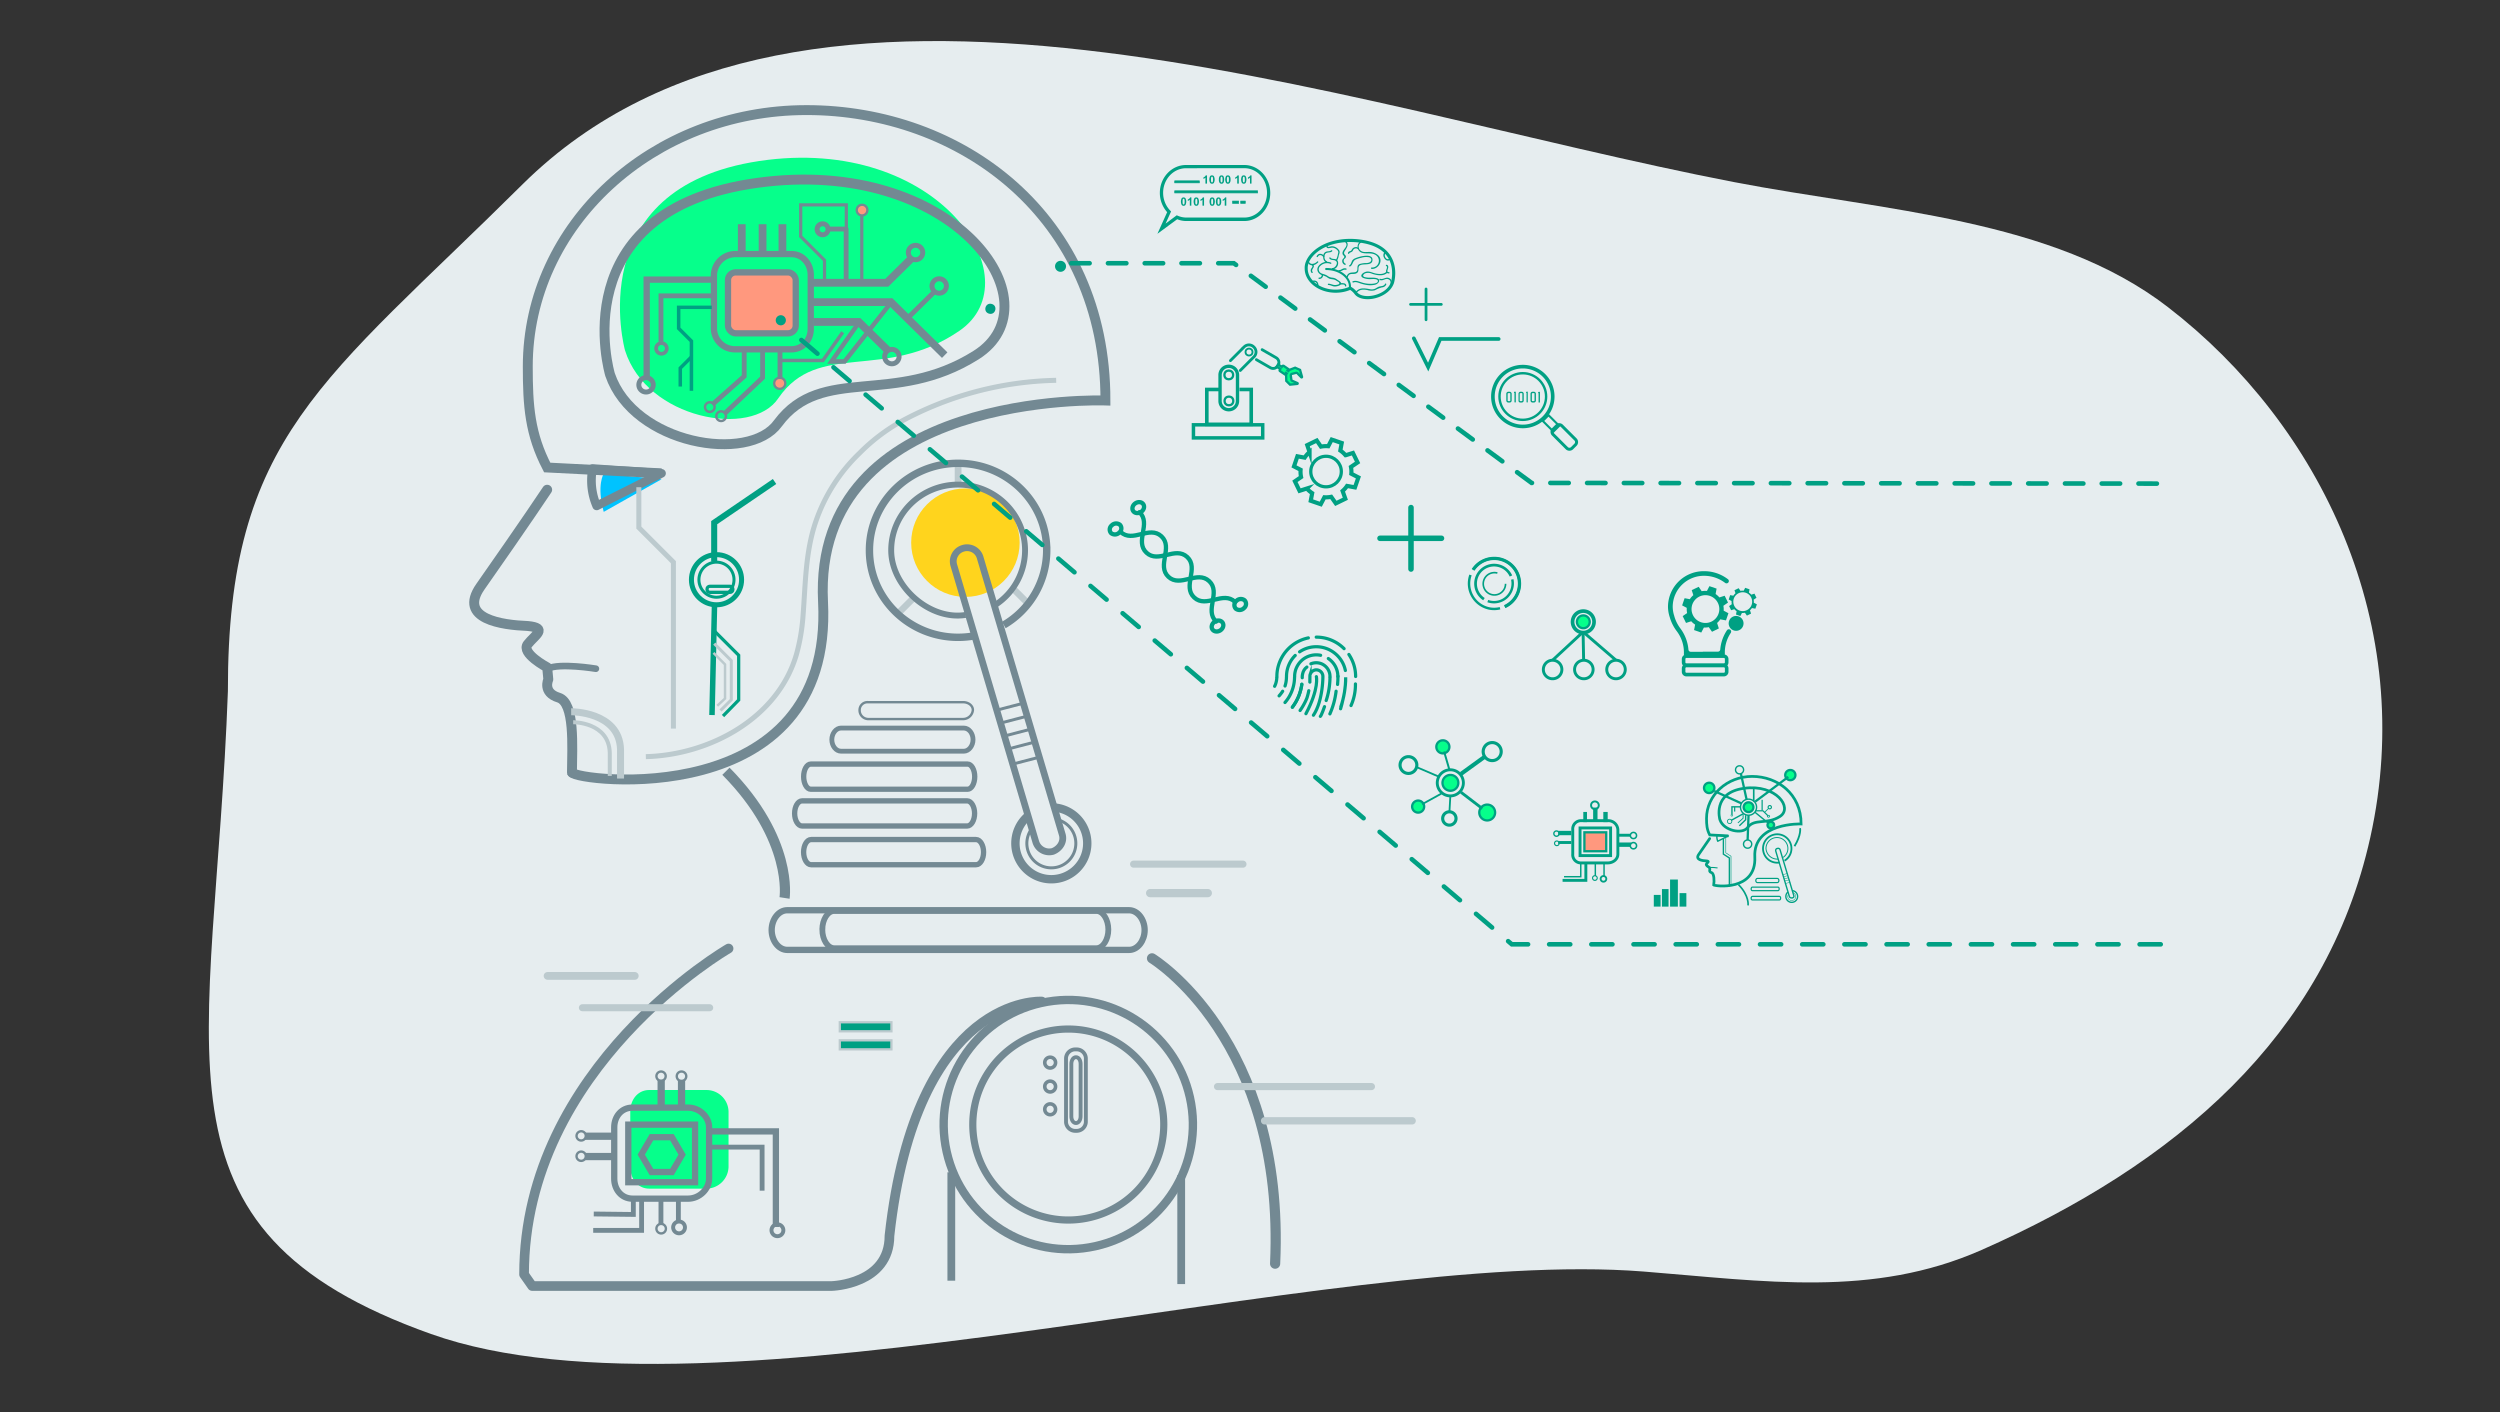 <?xml version="1.0" encoding="UTF-8"?>
<svg xmlns="http://www.w3.org/2000/svg" id="human_machine" data-name="human machine" viewBox="0 0 1080 610">
  <rect x="0" y="0" width="1080" height="610" fill="#333333" stroke="none"/>
  <defs>
    <style>.cls-1{fill:#e6edef;}.cls-10,.cls-100,.cls-101,.cls-102,.cls-103,.cls-104,.cls-105,.cls-106,.cls-107,.cls-108,.cls-109,.cls-11,.cls-110,.cls-111,.cls-112,.cls-113,.cls-114,.cls-115,.cls-116,.cls-117,.cls-118,.cls-119,.cls-120,.cls-121,.cls-122,.cls-123,.cls-13,.cls-14,.cls-15,.cls-17,.cls-18,.cls-19,.cls-2,.cls-20,.cls-21,.cls-22,.cls-23,.cls-24,.cls-25,.cls-26,.cls-27,.cls-28,.cls-29,.cls-3,.cls-30,.cls-31,.cls-32,.cls-33,.cls-34,.cls-35,.cls-36,.cls-37,.cls-38,.cls-39,.cls-40,.cls-41,.cls-42,.cls-43,.cls-44,.cls-45,.cls-46,.cls-47,.cls-48,.cls-49,.cls-50,.cls-51,.cls-52,.cls-53,.cls-54,.cls-55,.cls-57,.cls-59,.cls-60,.cls-61,.cls-62,.cls-63,.cls-64,.cls-65,.cls-66,.cls-67,.cls-68,.cls-7,.cls-70,.cls-71,.cls-72,.cls-73,.cls-74,.cls-75,.cls-76,.cls-77,.cls-78,.cls-79,.cls-8,.cls-80,.cls-81,.cls-82,.cls-83,.cls-84,.cls-86,.cls-87,.cls-88,.cls-89,.cls-90,.cls-91,.cls-92,.cls-93,.cls-94,.cls-95,.cls-96,.cls-97,.cls-98,.cls-99{fill:none;}.cls-2,.cls-3,.cls-41,.cls-42,.cls-43,.cls-44,.cls-45,.cls-46,.cls-47,.cls-50,.cls-54,.cls-55,.cls-58{stroke:#bccace;}.cls-10,.cls-100,.cls-101,.cls-102,.cls-103,.cls-104,.cls-105,.cls-107,.cls-108,.cls-109,.cls-11,.cls-111,.cls-112,.cls-113,.cls-114,.cls-115,.cls-116,.cls-117,.cls-118,.cls-119,.cls-12,.cls-120,.cls-121,.cls-122,.cls-123,.cls-15,.cls-16,.cls-17,.cls-18,.cls-19,.cls-2,.cls-20,.cls-22,.cls-23,.cls-24,.cls-25,.cls-26,.cls-27,.cls-28,.cls-29,.cls-3,.cls-30,.cls-31,.cls-33,.cls-34,.cls-35,.cls-36,.cls-37,.cls-38,.cls-39,.cls-46,.cls-47,.cls-48,.cls-49,.cls-50,.cls-51,.cls-52,.cls-53,.cls-54,.cls-55,.cls-57,.cls-58,.cls-59,.cls-60,.cls-61,.cls-62,.cls-63,.cls-64,.cls-65,.cls-66,.cls-67,.cls-68,.cls-69,.cls-7,.cls-70,.cls-71,.cls-72,.cls-73,.cls-74,.cls-75,.cls-76,.cls-77,.cls-78,.cls-79,.cls-8,.cls-80,.cls-81,.cls-82,.cls-83,.cls-84,.cls-85,.cls-86,.cls-87,.cls-88,.cls-89,.cls-9,.cls-90,.cls-91,.cls-92,.cls-93,.cls-94,.cls-95,.cls-98,.cls-99{stroke-miterlimit:10;}.cls-2,.cls-27{stroke-width:2.93px;}.cls-3{stroke-width:2.84px;}.cls-4,.cls-69{fill:#06ff8b;}.cls-5{fill:#ffd41d;}.cls-6{fill:#00c3ff;}.cls-10,.cls-11,.cls-12,.cls-13,.cls-14,.cls-15,.cls-16,.cls-17,.cls-18,.cls-19,.cls-20,.cls-21,.cls-22,.cls-23,.cls-24,.cls-25,.cls-26,.cls-27,.cls-28,.cls-29,.cls-30,.cls-31,.cls-32,.cls-33,.cls-34,.cls-35,.cls-36,.cls-37,.cls-38,.cls-39,.cls-40,.cls-7,.cls-8,.cls-9{stroke:#738993;}.cls-14,.cls-7{stroke-width:4.28px;}.cls-8{stroke-width:1.07px;}.cls-12,.cls-16,.cls-85,.cls-9{fill:#ff987e;}.cls-10{stroke-width:2.14px;}.cls-11,.cls-12{stroke-width:2.72px;}.cls-106,.cls-110,.cls-13,.cls-14,.cls-32,.cls-33,.cls-40,.cls-41,.cls-42,.cls-43,.cls-44,.cls-45,.cls-60,.cls-61,.cls-62,.cls-65,.cls-66,.cls-67,.cls-90,.cls-92,.cls-96,.cls-97{stroke-linecap:round;}.cls-106,.cls-110,.cls-13,.cls-14,.cls-21,.cls-32,.cls-40,.cls-41,.cls-42,.cls-43,.cls-44,.cls-45,.cls-96,.cls-97{stroke-linejoin:round;}.cls-13{stroke-width:3.74px;}.cls-15,.cls-16,.cls-21{stroke-width:2.09px;}.cls-17,.cls-44{stroke-width:3.35px;}.cls-18{stroke-width:3.21px;}.cls-19{stroke-width:2.55px;}.cls-20{stroke-width:1.6px;}.cls-22,.cls-92{stroke-width:1.39px;}.cls-23,.cls-59{stroke-width:1.52px;}.cls-24{stroke-width:1.95px;}.cls-25{stroke-width:3.62px;}.cls-26{stroke-width:3.1px;}.cls-28{stroke-width:1.29px;}.cls-29{stroke-width:2.3px;}.cls-30{stroke-width:1.05px;}.cls-31,.cls-33{stroke-width:4.4px;}.cls-32{stroke-width:4.18px;}.cls-34{stroke-width:1.67px;}.cls-35{stroke-width:1.55px;}.cls-36{stroke-width:1.7px;}.cls-37{stroke-width:1.03px;}.cls-38{stroke-width:3.14px;}.cls-39{stroke-width:2.51px;}.cls-40{stroke-width:2.87px;}.cls-41{stroke-width:3.07px;}.cls-42{stroke-width:3.57px;}.cls-43{stroke-width:3.18px;}.cls-45,.cls-47{stroke-width:3.03px;}.cls-46{stroke-width:1.73px;}.cls-100,.cls-101,.cls-102,.cls-103,.cls-104,.cls-105,.cls-106,.cls-107,.cls-108,.cls-109,.cls-110,.cls-111,.cls-112,.cls-113,.cls-114,.cls-115,.cls-116,.cls-117,.cls-118,.cls-119,.cls-120,.cls-121,.cls-122,.cls-123,.cls-48,.cls-49,.cls-51,.cls-52,.cls-53,.cls-57,.cls-59,.cls-60,.cls-61,.cls-62,.cls-63,.cls-64,.cls-65,.cls-66,.cls-67,.cls-68,.cls-69,.cls-70,.cls-71,.cls-72,.cls-73,.cls-74,.cls-75,.cls-76,.cls-77,.cls-78,.cls-79,.cls-80,.cls-81,.cls-82,.cls-83,.cls-84,.cls-85,.cls-86,.cls-87,.cls-88,.cls-89,.cls-90,.cls-91,.cls-92,.cls-93,.cls-94,.cls-95,.cls-96,.cls-97,.cls-98,.cls-99{stroke:#00a083;}.cls-48,.cls-50{stroke-width:2.17px;}.cls-49,.cls-54{stroke-width:1.3px;}.cls-51{stroke-width:2.61px;}.cls-52,.cls-60{stroke-width:2.38px;}.cls-53{stroke-width:1.4px;}.cls-55{stroke-width:1.08px;}.cls-56,.cls-58{fill:#00a083;}.cls-57{stroke-width:1.42px;}.cls-61{stroke-width:1.19px;}.cls-62{stroke-width:1.87px;}.cls-63{stroke-width:1.79px;}.cls-64{stroke-width:1.41px;}.cls-65,.cls-81{stroke-width:1.59px;}.cls-66,.cls-67{stroke-width:1.99px;}.cls-66{stroke-dasharray:7.94 7.94;}.cls-67{stroke-dasharray:9.11 9.11;}.cls-68{stroke-width:1.59px;}.cls-70{stroke-width:1.27px;}.cls-71{stroke-width:1.06px;}.cls-72{stroke-width:1.41px;}.cls-73{stroke-width:1.18px;}.cls-74{stroke-width:0.71px;}.cls-75{stroke-width:0.81px;}.cls-76{stroke-width:0.84px;}.cls-77{stroke-width:0.49px;}.cls-78{stroke-width:1.26px;}.cls-79{stroke-width:0.63px;}.cls-80{stroke-width:1.89px;}.cls-82{stroke-width:0.59px;}.cls-83{stroke-width:0.67px;}.cls-84{stroke-width:0.68px;}.cls-86{stroke-width:1.51px;}.cls-87{stroke-width:1.56px;}.cls-88{stroke-width:1.45px;}.cls-89{stroke-width:1px;}.cls-90{stroke-width:1.23px;}.cls-91{stroke-width:0.82px;}.cls-93,.cls-97{stroke-width:1.19px;}.cls-94{stroke-width:0.49px;}.cls-95{stroke-width:0.35px;}.cls-96{stroke-width:0.61px;}.cls-98{stroke-width:0.4px;}.cls-106,.cls-99{stroke-width:0.6px;}.cls-100{stroke-width:0.52px;}.cls-101{stroke-width:0.71px;}.cls-102{stroke-width:0.79px;}.cls-103{stroke-width:0.42px;}.cls-104{stroke-width:0.26px;}.cls-105{stroke-width:0.26px;}.cls-107{stroke-width:0.59px;}.cls-108{stroke-width:0.21px;}.cls-109{stroke-width:0.72px;}.cls-110{stroke-width:0.47px;}.cls-111{stroke-width:0.61px;}.cls-112{stroke-width:0.36px;}.cls-113{stroke-width:0.99px;}.cls-114{stroke-width:1.25px;}.cls-115{stroke-width:1.35px;}.cls-116{stroke-width:1.77px;}.cls-117{stroke-width:0.8px;}.cls-118{stroke-width:0.79px;}.cls-119{stroke-width:0.86px;}.cls-120{stroke-width:1.56px;}.cls-121{stroke-width:1.05px;}.cls-122{stroke-width:0.91px;}.cls-123{stroke-width:1.3px;}</style>
  </defs>
  <path id="path85768" class="cls-1" d="M226,79.37c121.5-119.92,352.32-33.65,523.08-.71,64.78,12.49,137.68,15.61,187.45,54,66.33,51.11,107.77,137.72,87.44,229.11C1004.84,447.9,939.53,503.13,856,540c-47.18,20.79-93.69,13.44-146,9.3-135-10.69-401.48,70.49-523.75,27C59.2,531.14,92.73,455.91,98.45,298.61,98.23,188.36,139.79,165,226,79.37Z"></path>
  <line class="cls-2" x1="413.9" y1="200.14" x2="413.9" y2="209.34"></line>
  <line class="cls-3" x1="394.86" y1="258.13" x2="388.43" y2="264.56"></line>
  <line class="cls-3" x1="437.52" y1="254.15" x2="444.18" y2="260.78"></line>
  <path class="cls-4" d="M270,151.35s-19.48-70.16,58-81.79,118.87,51.2,86.42,73.38-60.86,3.89-78.17,29.07C324.73,189.45,279.34,181.05,270,151.35Z"></path>
  <path class="cls-4" d="M272.28,504.12c0,5,3.17,9.37,8.19,9.37h24.86a9.64,9.64,0,0,0,9.4-9.37v-24a9.52,9.52,0,0,0-9.4-9.23H280.47c-5,0-8.19,4.27-8.19,9.23Z"></path>
  <circle class="cls-5" cx="417.06" cy="234.43" r="23.43"></circle>
  <path class="cls-6" d="M260.81,204.65s-3.17,4.77,0,16.48l25-14.1-25-2.38"></path>
  <path class="cls-7" d="M247.09,333.7c1.23,3.7,113.13,17.92,108.46-73.69s122-87,122-87c0-79.82-62.61-125.45-129.12-125.45S228,97.15,228,158.34c0,17.1.87,29.16,8.39,43.62l49.37,2.52"></path>
  <path class="cls-8" d="M308.71,175.79a2.07,2.07,0,1,1-2.07-2A2.05,2.05,0,0,1,308.71,175.79Z"></path>
  <path class="cls-8" d="M313.6,179.71a2.08,2.08,0,1,1-2.07-2A2.06,2.06,0,0,1,313.6,179.71Z"></path>
  <path class="cls-9" d="M339.25,165.54a2.4,2.4,0,1,1-2.39-2.35A2.37,2.37,0,0,1,339.25,165.54Z"></path>
  <path class="cls-10" d="M282.2,166.19a3.11,3.11,0,1,1-3.11-3.05A3.08,3.08,0,0,1,282.2,166.19Z"></path>
  <path class="cls-10" d="M398.62,109.05a3.11,3.11,0,1,1-3.11-3.06A3.08,3.08,0,0,1,398.62,109.05Z"></path>
  <path class="cls-10" d="M357.73,99a2.37,2.37,0,1,1-2.37-2.32A2.35,2.35,0,0,1,357.73,99Z"></path>
  <path class="cls-10" d="M408.84,123.44a3.11,3.11,0,1,1-3.11-3A3.08,3.08,0,0,1,408.84,123.44Z"></path>
  <path class="cls-10" d="M388.4,154a3.11,3.11,0,1,1-3.11-3.06A3.08,3.08,0,0,1,388.4,154Z"></path>
  <path class="cls-11" d="M350.24,142.1c0,4.82-3.45,8.8-8.36,8.8H317.56a9.09,9.09,0,0,1-9.14-8.8V118.76a9.3,9.3,0,0,1,9.14-9h24.32c4.91,0,8.36,4.22,8.36,9Z"></path>
  <rect class="cls-12" x="314.49" y="117.66" width="29.27" height="26.34" rx="3.33"></rect>
  <path class="cls-13" d="M256,202.4l29.77,2.08-28,14.06A27.72,27.72,0,0,1,256,202.4Z"></path>
  <path class="cls-14" d="M236.38,211.56s-9.28,14-28.84,41.87c-9.77,14,9.34,16.58,20.45,17,8.88.87,3.11,3.92,0,7.85s8.39,10,8.39,10l.49,5.24s-2.66,5.67,4.45,7.85,5.85,21.12,5.77,32.28"></path>
  <polyline class="cls-11" points="279.36 163.76 279.36 120.8 307.48 120.8"></polyline>
  <polyline class="cls-15" points="321.49 150.8 321.49 162.56 307.72 174.78"></polyline>
  <polyline class="cls-15" points="329.44 150.8 329.44 163.14 312.85 178.85"></polyline>
  <line class="cls-16" x1="336.96" y1="150.8" x2="336.96" y2="163.76"></line>
  <line class="cls-17" x1="320.45" y1="96.86" x2="320.45" y2="110.03"></line>
  <line class="cls-17" x1="329.43" y1="96.86" x2="329.43" y2="110.03"></line>
  <line class="cls-17" x1="338.01" y1="96.86" x2="338.01" y2="110.03"></line>
  <path class="cls-18" d="M421,274.67a39.58,39.58,0,0,1-7.11.65c-21.14,0-38.29-16.83-38.29-37.59s17.15-37.58,38.29-37.58,38.29,16.82,38.29,37.58A37.44,37.44,0,0,1,433.64,270"></path>
  <path class="cls-19" d="M417.15,265.65C401.67,268.15,385,253.4,385,237.73s12.94-28.38,28.91-28.38,28.91,12.71,28.91,28.38a28.21,28.21,0,0,1-12.59,23.43"></path>
  <polyline class="cls-17" points="350.97 130.53 384.85 130.53 408.11 153.42"></polyline>
  <polyline class="cls-17" points="351.37 139.09 371.02 139.09 384.19 152"></polyline>
  <path class="cls-7" d="M263.54,161.83S242.21,90.73,327.08,79s130.2,51.89,94.65,74.36-66.66,3.94-85.62,29.46C323.47,200.44,273.76,191.93,263.54,161.83Z"></path>
  <polyline class="cls-15" points="285.54 147.66 285.54 127.8 307.7 127.8"></polyline>
  <polyline class="cls-17" points="350.97 122.16 383.07 122.16 393.67 111.71"></polyline>
  <line class="cls-10" x1="392.4" y1="137.11" x2="404.1" y2="125.62"></line>
  <path class="cls-20" d="M288.05,150.49a2.3,2.3,0,1,1-2.3-2.26A2.29,2.29,0,0,1,288.05,150.49Z"></path>
  <path class="cls-9" d="M374.71,90.73a2.3,2.3,0,1,1-2.3-2.26A2.28,2.28,0,0,1,374.71,90.73Z"></path>
  <polyline class="cls-21" points="356.96 98.95 365.53 98.95 365.53 122.58"></polyline>
  <line class="cls-22" x1="372.29" y1="122.16" x2="372.29" y2="92.89"></line>
  <polyline class="cls-23" points="337.03 155.72 355.49 155.72 364.05 143.54"></polyline>
  <polyline class="cls-24" points="370.48 140.13 359.22 156.15 364.85 156.15 385.85 129.52"></polyline>
  <polyline class="cls-22" points="365.61 98.89 365.61 88.5 345.9 88.5 345.9 102.14 356.19 112.42 356.19 120.75"></polyline>
  <circle class="cls-25" cx="461.5" cy="485.81" r="53.83" transform="translate(-94.86 112.38) rotate(-12.6)"></circle>
  <path class="cls-26" d="M502.75,485.81a41.25,41.25,0,1,0-41.25,41.24A41.25,41.25,0,0,0,502.75,485.81Z"></path>
  <path class="cls-27" d="M423.39,240.75a5.88,5.88,0,0,0-7.36-3.87h0a5.87,5.87,0,0,0-4,7.25L447.49,363.8a6.06,6.06,0,0,0,7.36,4h0c3.15-1.26,5-4.34,4-7.41Z"></path>
  <path class="cls-25" d="M444.16,352.46a15.52,15.52,0,1,0,11.34-3.61"></path>
  <path class="cls-28" d="M445.78,357.9a10.58,10.58,0,1,0,11.7-3.62"></path>
  <line class="cls-28" x1="437.52" y1="330.08" x2="450.05" y2="326.82"></line>
  <line class="cls-28" x1="435.21" y1="323.63" x2="447.74" y2="320.37"></line>
  <line class="cls-28" x1="433.43" y1="318.08" x2="445.96" y2="314.82"></line>
  <line class="cls-28" x1="431.64" y1="312.52" x2="444.18" y2="309.26"></line>
  <line class="cls-28" x1="429.86" y1="306.97" x2="442.39" y2="303.71"></line>
  <path class="cls-11" d="M333.36,401.79c0-4.61,3-8.57,6.72-8.57H487.75c3.72,0,6.73,4,6.73,8.57h0c0,4.6-3,8.57-6.73,8.57H340.08c-3.71,0-6.72-4-6.72-8.57Z"></path>
  <path class="cls-29" d="M347.16,368.13c0-3,1.45-5.44,3.24-5.44h71.26c1.8,0,3.25,2.47,3.25,5.44h0c0,3-1.45,5.43-3.25,5.43H350.4c-1.79,0-3.24-2.47-3.24-5.43Z"></path>
  <path class="cls-29" d="M343.28,351.4c0-3,1.45-5.43,3.25-5.43h71.25c1.8,0,3.25,2.47,3.25,5.43h0c0,3-1.45,5.44-3.25,5.44H346.53c-1.8,0-3.25-2.47-3.25-5.44Z"></path>
  <path class="cls-29" d="M347.18,335.51c0-3,1.38-5.43,3.08-5.43H418c1.7,0,3.08,2.47,3.08,5.43h0c0,3-1.38,5.44-3.08,5.44H350.26c-1.7,0-3.08-2.47-3.08-5.44Z"></path>
  <path class="cls-30" d="M371.35,306.74a3.78,3.78,0,0,0,3.64,3.89h41.13a4.25,4.25,0,0,0,4.16-3.89v0c0-2-2-3.39-4.16-3.39H375a3.37,3.37,0,0,0-3.64,3.39Z"></path>
  <path class="cls-15" d="M359.35,319.52c0,2.71,1.77,5,4,5h53c2.19,0,4-2.31,4-5h0c0-2.71-1.77-5-4-5h-53c-2.19,0-4,2.31-4,5Z"></path>
  <path class="cls-31" d="M338.93,387.92s3.92-25.17-25.33-54.74"></path>
  <path class="cls-32" d="M450.05,432.66s-54.24-3.66-65.8,101.21c0,21-24.9,21.69-24.9,21.69H229.91l-3.51-5c0-90,88.34-140.8,88.34-140.8"></path>
  <path class="cls-33" d="M497.67,414s57.68,34.92,53.18,131.91"></path>
  <path class="cls-34" d="M460.52,484.77a4,4,0,0,0,4.29,3.75h0a4,4,0,0,0,4.28-3.75V457.1a4,4,0,0,0-4.28-3.75h0a4,4,0,0,0-4.29,3.75Z"></path>
  <path class="cls-34" d="M462.82,482.24c0,1.61.82,2.92,2,2.92h0c1.17,0,2-1.31,2-2.92V459.63c0-1.61-.81-2.92-2-2.92h0c-1.17,0-2,1.31-2,2.92Z"></path>
  <path class="cls-35" d="M451.34,459.05a2.33,2.33,0,1,0,2.33-2.33A2.32,2.32,0,0,0,451.34,459.05Z"></path>
  <path class="cls-35" d="M451.34,469.39a2.33,2.33,0,1,0,2.33-2.33A2.33,2.33,0,0,0,451.34,469.39Z"></path>
  <path class="cls-35" d="M451.34,479.22a2.33,2.33,0,1,0,2.33-2.33A2.32,2.32,0,0,0,451.34,479.22Z"></path>
  <path class="cls-36" d="M333.29,531.46a2.56,2.56,0,1,0,2.55-2.55A2.55,2.55,0,0,0,333.29,531.46Z"></path>
  <path class="cls-36" d="M290.8,530.24a2.55,2.55,0,1,0,2.55-2.55A2.56,2.56,0,0,0,290.8,530.24Z"></path>
  <path class="cls-37" d="M292.37,464.84a2.05,2.05,0,1,0,2.05-1.94A2,2,0,0,0,292.37,464.84Z"></path>
  <path class="cls-37" d="M283.58,464.84a2,2,0,1,0,2.05-1.94A2,2,0,0,0,283.58,464.84Z"></path>
  <path class="cls-37" d="M283.58,530.67a2.05,2.05,0,1,0,2.05-1.93A2,2,0,0,0,283.58,530.67Z"></path>
  <path class="cls-11" d="M265.35,509.18c0,4.57,3.06,8.64,7.91,8.64h24c4.84,0,9.07-4.07,9.07-8.64V487c0-4.58-4.23-8.51-9.07-8.51h-24c-4.85,0-7.91,3.93-7.91,8.51Z"></path>
  <rect class="cls-11" x="271.42" y="485.84" width="28.85" height="24.88"></rect>
  <polyline class="cls-11" points="335.18 530.05 335.18 488.76 307.06 488.76"></polyline>
  <line class="cls-15" x1="293.06" y1="517.51" x2="293.06" y2="528.38"></line>
  <line class="cls-15" x1="285.53" y1="517.51" x2="285.53" y2="529.01"></line>
  <line class="cls-38" x1="294.42" y1="466.5" x2="294.42" y2="478.41"></line>
  <line class="cls-38" x1="285.63" y1="466.5" x2="285.63" y2="478.41"></line>
  <path class="cls-37" d="M251,492.7a2,2,0,1,0-1.93-2.05A2,2,0,0,0,251,492.7Z"></path>
  <path class="cls-37" d="M251,501.49a2,2,0,1,0-1.93-2A2,2,0,0,0,251,501.49Z"></path>
  <line class="cls-38" x1="252.71" y1="490.85" x2="264.41" y2="490.85"></line>
  <line class="cls-38" x1="252.71" y1="499.63" x2="264.41" y2="499.63"></line>
  <polyline class="cls-15" points="329.23 514.37 329.23 495.56 307.06 495.56"></polyline>
  <path class="cls-39" d="M355.24,401.58c0-4.32,2.31-8.05,5.16-8.05H473.64c2.85,0,5.16,3.73,5.16,8.05h0c0,4.32-2.31,8.05-5.16,8.05H360.4c-2.85,0-5.16-3.73-5.16-8.05Z"></path>
  <path class="cls-40" d="M257.42,288.88s-15.82-2.6-20.8,0"></path>
  <line class="cls-17" x1="510.28" y1="507.68" x2="510.28" y2="554.72"></line>
  <line class="cls-17" x1="410.97" y1="506.43" x2="410.97" y2="553.26"></line>
  <polygon class="cls-11" points="290.26 506.32 294.68 498.8 290.26 491.27 281.44 491.27 277.02 498.8 281.44 506.32 290.26 506.32"></polygon>
  <polyline class="cls-15" points="277.17 517.51 277.17 531.52 256.26 531.52"></polyline>
  <polyline class="cls-15" points="273.61 517.72 273.61 524.64 256.5 524.44"></polyline>
  <line class="cls-41" x1="536.96" y1="373.31" x2="489.71" y2="373.31"></line>
  <line class="cls-42" x1="521.77" y1="385.82" x2="496.86" y2="385.82"></line>
  <line class="cls-41" x1="592.47" y1="469.4" x2="525.96" y2="469.4"></line>
  <line class="cls-43" x1="610.04" y1="484.19" x2="546.31" y2="484.19"></line>
  <line class="cls-44" x1="274.22" y1="421.59" x2="236.55" y2="421.59"></line>
  <line class="cls-45" x1="306.59" y1="435.34" x2="251.59" y2="435.34"></line>
  <path class="cls-46" d="M247.61,312s15.42-.1,15.81,13.19v10"></path>
  <path class="cls-47" d="M246.74,307.47s20.8-.13,21.33,16.25v12.6"></path>
  <circle class="cls-48" cx="309.53" cy="250.44" r="10.83"></circle>
  <circle class="cls-49" cx="309.53" cy="250.44" r="7.58" transform="translate(-5.33 494.15) rotate(-76.72)"></circle>
  <path class="cls-50" d="M279,326.87c27.5-.7,57.07-16.5,65.1-44.29a83.9,83.9,0,0,0,2.83-16.87c1.06-13.57,1-27,5.39-40.08a74.57,74.57,0,0,1,19-29.87,81.18,81.18,0,0,1,17.88-13.65,146.14,146.14,0,0,1,67.07-17.81"></path>
  <polyline class="cls-51" points="308.53 242.61 308.53 225.78 334.61 208.01"></polyline>
  <line class="cls-52" x1="308.66" y1="261.7" x2="307.58" y2="308.9"></line>
  <polyline class="cls-50" points="275.98 210.47 275.98 227.93 290.91 242.86 290.91 314.75"></polyline>
  <polyline class="cls-53" points="308.66 272.63 319.11 283.08 319.11 302.41 312.34 309.33"></polyline>
  <polyline class="cls-54" points="308.56 278.05 315.92 285.41 315.92 302.3 311.26 306.95"></polyline>
  <polyline class="cls-55" points="308.23 282.05 313.21 287.03 313.21 301.76 309.85 304.9"></polyline>
  <circle class="cls-56" cx="427.84" cy="133.4" r="2.18" transform="translate(189.45 512.89) rotate(-75.18)"></circle>
  <path class="cls-56" d="M335.15,138.73a2.19,2.19,0,1,1,2.52,1.79A2.19,2.19,0,0,1,335.15,138.73Z"></path>
  <circle class="cls-56" cx="458.15" cy="115.05" r="2.38"></circle>
  <rect class="cls-57" x="305.45" y="253.28" width="11.14" height="2.61" rx="1.18"></rect>
  <rect class="cls-58" x="362.79" y="441.62" width="22.3" height="3.9"></rect>
  <rect class="cls-58" x="362.79" y="449.42" width="22.3" height="3.9"></rect>
  <polyline class="cls-59" points="307.47 132.77 293.18 132.77 293.18 141.86 298.7 147.38 298.7 168.82"></polyline>
  <polyline class="cls-59" points="298.7 154.19 293.88 159.02 293.88 166.98"></polyline>
  <line class="cls-60" x1="609.55" y1="219.27" x2="609.55" y2="245.83"></line>
  <line class="cls-60" x1="596.16" y1="232.55" x2="622.73" y2="232.55"></line>
  <line class="cls-61" x1="616.05" y1="124.84" x2="616.05" y2="138.14"></line>
  <line class="cls-61" x1="609.35" y1="131.49" x2="622.65" y2="131.49"></line>
  <path class="cls-62" d="M525.37,268.52c-5.15-4.84,2.17-12.63-3-17.47s-12.48,2.95-17.62-1.88,2.17-12.64-3-17.48-12.47,3-17.62-1.88"></path>
  <path class="cls-62" d="M492.27,221.29c5.15,4.84-2.18,12.63,3,17.47s12.47-2.95,17.62,1.88-2.18,12.64,3,17.48,12.48-3,17.63,1.88"></path>
  <ellipse class="cls-62" cx="525.96" cy="270.4" rx="2.64" ry="2.24" transform="translate(-60.93 343.25) rotate(-34.28)"></ellipse>
  <path class="cls-62" d="M537.41,262.69a2.65,2.65,0,0,1-3.55.26,2.29,2.29,0,0,1,.27-3.35,2.65,2.65,0,0,1,3.55-.26A2.29,2.29,0,0,1,537.41,262.69Z"></path>
  <path class="cls-62" d="M483.55,230.06a2.65,2.65,0,0,1-3.55.26,2.31,2.31,0,0,1,.27-3.35,2.65,2.65,0,0,1,3.55-.26A2.29,2.29,0,0,1,483.55,230.06Z"></path>
  <ellipse class="cls-62" cx="491.72" cy="219.26" rx="2.64" ry="2.24" transform="translate(-38.08 315.07) rotate(-34.28)"></ellipse>
  <path class="cls-63" d="M586.47,199.78l-2-4.1-3.19,1a11,11,0,0,0-2.26-2.05l.6-3.25-4.32-1.48-1.49,2.87a11.24,11.24,0,0,0-3.16.17l-1.81-2.64-4.11,2,1,3a11,11,0,0,0-2.12,2.4l-3.13-.58L559,201.48l2.86,1.47a11.18,11.18,0,0,0,.21,3.15l-2.67,1.83,2,4.11,3.15-1a11.21,11.21,0,0,0,2.31,2l-.62,3.29,4.33,1.49,1.57-3a10.82,10.82,0,0,0,2.94-.2l2,2.84,4.11-2L580,212.1a11.06,11.06,0,0,0,1.93-2.18l3.41.64,1.49-4.32-3.06-1.58a10.84,10.84,0,0,0-.16-2.95Z"></path>
  <circle class="cls-64" cx="572.85" cy="203.71" r="6.6"></circle>
  <path class="cls-56" d="M744.7,292.21H728.54a2,2,0,0,1-2-2v-1.44a2,2,0,0,1,2-2H744.7a2,2,0,0,1,2,2v1.44A2,2,0,0,1,744.7,292.21Zm-16.16-3.94a.46.46,0,0,0-.45.46v1.44a.46.46,0,0,0,.45.46H744.7a.46.46,0,0,0,.45-.46v-1.44a.46.46,0,0,0-.45-.46Z"></path>
  <path class="cls-56" d="M744.7,288.16H728.54a2,2,0,0,1-2-2v-1.44a2,2,0,0,1,2-2H744.7a2,2,0,0,1,2,2v1.44A2,2,0,0,1,744.7,288.16Zm-16.16-3.94a.46.46,0,0,0-.45.46v1.44a.46.46,0,0,0,.45.46H744.7a.46.46,0,0,0,.45-.46v-1.44a.46.46,0,0,0-.45-.46Z"></path>
  <path class="cls-56" d="M737.65,283.54h-9.21a1,1,0,0,1-1-1.12h0a15.09,15.09,0,0,0-3.1-9.77,18.29,18.29,0,0,1-3-6,14.76,14.76,0,0,1-.77-4.71,15.45,15.45,0,0,1,15.66-15.19,16.88,16.88,0,0,1,10.25,3.48,1,1,0,0,1,.12,1.46h0a1,1,0,0,1-1.36.11,14.9,14.9,0,0,0-9-3.05A13.45,13.45,0,0,0,722.61,262a12.68,12.68,0,0,0,.68,4.1l0,.06a16,16,0,0,0,2.65,5.34,17.86,17.86,0,0,1,3.47,9.15,1,1,0,0,0,1,.92h5.22v-.06h6.52a1,1,0,0,0,1-.93,17.73,17.73,0,0,1,2.87-8.27,1,1,0,0,1,1.44-.27h0a1,1,0,0,1,.25,1.35,15,15,0,0,0-2.57,9h0a1,1,0,0,1-1,1.12h-6.52Z"></path>
  <path class="cls-56" d="M744.62,263.81a7.88,7.88,0,0,0-.12-2.11l2-1.39-1.44-2.95-2.29.73a7.81,7.81,0,0,0-1.63-1.47l.43-2.34-3.1-1.06-1.07,2.06a8.27,8.27,0,0,0-2.27.12l-1.3-1.9-3,1.44.69,2.18a7.56,7.56,0,0,0-1.52,1.73l-2.25-.43-1.07,3.11,2,1.06a8.21,8.21,0,0,0,.16,2.26l-1.92,1.31,1.44,2.95,2.26-.72a7.9,7.9,0,0,0,1.67,1.44l-.45,2.36,3.11,1.07,1.13-2.18a7.91,7.91,0,0,0,2.11-.15l1.4,2,2.95-1.44-.76-2.37a7.59,7.59,0,0,0,1.38-1.57l2.46.46,1.06-3.1Zm-7.87,5.31a6,6,0,1,1,6-6A6,6,0,0,1,736.75,269.12Z"></path>
  <path class="cls-56" d="M757.64,260.37a4.31,4.31,0,0,0-.07-1.29l1.23-.84-.87-1.79-1.39.44a4.62,4.62,0,0,0-1-.89l.26-1.42-1.88-.65-.65,1.26a4.58,4.58,0,0,0-1.38.07l-.79-1.16-1.8.88.43,1.32a4.62,4.62,0,0,0-.93,1.05l-1.37-.26L746.8,259l1.24.64a5,5,0,0,0,.1,1.38l-1.17.8.88,1.79,1.37-.44a4.9,4.9,0,0,0,1,.87l-.27,1.44,1.89.65.68-1.33a4.68,4.68,0,0,0,1.29-.09l.85,1.24,1.79-.87-.46-1.45a4.73,4.73,0,0,0,.84-.95l1.49.28.65-1.88ZM752.86,264a4.07,4.07,0,1,1,4.07-4.07A4.07,4.07,0,0,1,752.86,264Z"></path>
  <circle class="cls-56" cx="750.03" cy="269.32" r="3.22" transform="translate(315.59 937.41) rotate(-76.72)"></circle>
  <polyline class="cls-65" points="610.77 146.15 616.97 158.59 622.18 146.44 647.43 146.44"></polyline>
  <polyline class="cls-66" points="931.77 208.92 661.66 208.62 533.01 113.72 455.98 113.72"></polyline>
  <polyline class="cls-67" points="346.19 146.88 653.12 407.95 939.81 407.95"></polyline>
  <path class="cls-68" d="M688.63,268.63A4.64,4.64,0,1,1,684,264,4.63,4.63,0,0,1,688.63,268.63Z"></path>
  <path class="cls-69" d="M686.75,268.63a2.76,2.76,0,1,1-2.75-2.76A2.75,2.75,0,0,1,686.75,268.63Z"></path>
  <path class="cls-70" d="M674.73,289.23a4,4,0,1,1-4-4A4,4,0,0,1,674.73,289.23Z"></path>
  <path class="cls-70" d="M688.22,289.23a4,4,0,1,1-4-4A4,4,0,0,1,688.22,289.23Z"></path>
  <path class="cls-70" d="M702.12,289.23a4,4,0,1,1-4-4A4,4,0,0,1,702.12,289.23Z"></path>
  <line class="cls-70" x1="698.11" y1="285.21" x2="684" y2="273.06"></line>
  <line class="cls-70" x1="684.13" y1="285.21" x2="683.89" y2="272.99"></line>
  <line class="cls-70" x1="670.71" y1="285.21" x2="683.89" y2="272.99"></line>
  <path class="cls-56" d="M590.82,129.25c-2.54,0-4.63-.81-5.68-2.26a6.73,6.73,0,0,0-1.88-1.74,16.54,16.54,0,0,1-6.26,1.21c-7.37,0-13.38-4.7-13.38-10.47v-.14c-.07-2.44,1.32-5.12,3.81-7.35,4.71-4.23,12.31-6.1,20.32-5h0c6.17.85,10.52,3.18,12.92,6.93,3.44,5.36,1.6,11.59,1.52,11.85-1.45,4.22-6,6.31-9.44,6.83A13.18,13.18,0,0,1,590.82,129.25Zm-7.48-5.5.29.16a8,8,0,0,1,2.6,2.29c1,1.38,3.48,2,6.33,1.57,3.08-.46,7.12-2.28,8.36-5.91,0,0,1.72-5.9-1.38-10.72-2.18-3.4-6.21-5.52-12-6.31-7.62-1-14.81.7-19.24,4.67-2.19,2-3.42,4.28-3.36,6.33h0V116c0,5,5.4,9.12,12,9.12a15,15,0,0,0,6-1.23Z"></path>
  <path class="cls-56" d="M583.19,124.36a.45.45,0,0,1-.45-.45c0-4-4.41-7.25-9.83-7.25a.45.45,0,1,1,0-.9c5.92,0,10.73,3.65,10.73,8.15A.45.45,0,0,1,583.19,124.36Z"></path>
  <path class="cls-56" d="M574.94,113.42a4.61,4.61,0,0,0-5.35,1.51c-1.08,1.53-.28,3.21,1.35,3.86a12.49,12.49,0,0,1,2.13.82,8.28,8.28,0,0,0,1.12.73c1,.41,2,.15,3,.84.27.19,1.15.61,1.31.9.42.75-.65.91-1.21,1-1.26.25-2.18-.48-3.39-.53-.37,0-.37.57,0,.58,1,0,1.82.71,2.85.63a4.89,4.89,0,0,0,2.15-.57c1.38-1-.59-1.92-1.28-2.42a3.76,3.76,0,0,0-1.9-.81,4.08,4.08,0,0,1-2.06-.66,5.31,5.31,0,0,0-1.24-.67c-.82-.31-1.76-.39-2.34-1.13a1.89,1.89,0,0,1,.21-2.51,4.06,4.06,0,0,1,4.51-1c.35.12.5-.44.15-.56Z"></path>
  <path class="cls-56" d="M571,118.69c0,.69-.4,1.31-1.14,1.23-.37,0-.37.54,0,.58a1.64,1.64,0,0,0,1.72-1.81c0-.37-.6-.38-.58,0Z"></path>
  <path class="cls-56" d="M564.76,112.29a2.12,2.12,0,0,0,1.54,2.25c1.21.35,2.25-.4,3.12-1.16.28-.25-.13-.66-.41-.41A3.18,3.18,0,0,1,566.8,114a1.55,1.55,0,0,1-1.46-1.75c0-.37-.54-.36-.58,0Z"></path>
  <path class="cls-56" d="M575.66,116.4a2.71,2.71,0,0,0,2.4-3,1.6,1.6,0,0,0-.92-1.36c-.78-.34-1.82,0-2.41-.77-.24-.28-.65.13-.41.41.67.82,1.62.51,2.49.86,1.59.63.21,3.24-1.15,3.23-.37,0-.37.57,0,.58Z"></path>
  <path class="cls-56" d="M573.12,112.83c-1.16-.46-1.3-2.86-.24-3.48.84-.48,1.81-.1,2.59-.78.28-.25-.13-.66-.41-.41-.63.55-1.55.3-2.28.61a1.92,1.92,0,0,0-1.1,1.44c-.24,1.16.08,2.7,1.28,3.18.35.14.5-.42.16-.56Z"></path>
  <path class="cls-56" d="M579.32,122.91c.54,0,1.67-.21,1.71.59,0,.37.59.37.58,0-.05-1.23-1.36-1.25-2.29-1.17-.37,0-.37.61,0,.58Z"></path>
  <path class="cls-56" d="M569.56,123.61a2.49,2.49,0,0,0-.53-1.9,2,2,0,0,0-1.78-.49c-.36.06-.21.62.16.56,1.2-.18,1.64.78,1.57,1.83,0,.38.56.38.58,0Z"></path>
  <path class="cls-56" d="M598.75,117.54c-1.14,1-3,.92-4.43.63s-2.47-1-3.84-.84-3.63,1.75-1.56,2.74a7.58,7.58,0,0,0,3.24.5c.61,0,3.18-.29,3.09.91-.06.84-1.52,1-2.12,1.08a11.9,11.9,0,0,1-5.09-.62c-1.25-.39-2.4-.93-3.67-.39-.35.14,0,.64.29.5,1.08-.46,2.21.14,3.22.45a17,17,0,0,0,2.53.61,9.45,9.45,0,0,0,3.67-.12c1.45-.38,2.73-2.23.68-2.82-1.52-.44-3.14,0-4.69-.36a2.71,2.71,0,0,1-.88-.26c-.72-.47,0-1.18.51-1.44a4,4,0,0,1,3,.14c2,.66,4.69,1.24,6.5-.3.28-.24-.13-.65-.41-.41Z"></path>
  <path class="cls-56" d="M582.28,119.64c.59-2,2.35-.87,3.7-1.58,1.11-.58.76-1.54.93-2.54.43-2.52,6,.09,6-3.31,0-2.14-2.93-1.8-4.29-1.56a14.63,14.63,0,0,0-3,.86,3.29,3.29,0,0,0-1.25.79c-.58.64-.61,1.89-1.42,2.32-.33.18,0,.68.29.5,1.25-.67,1-2.33,2.4-3a12.35,12.35,0,0,1,2.44-.77,7.37,7.37,0,0,1,3.33-.22c.61.16,1,.51,1,1.17-.09,1-1.13,1.24-1.94,1.34a9.86,9.86,0,0,0-3.16.44c-.92.45-.89,1.09-.9,2,0,1.93-1.51,1.47-2.85,1.71a2.16,2.16,0,0,0-1.79,1.69c-.11.36.45.51.56.15Z"></path>
  <path class="cls-56" d="M580.91,104.41c2.45,2-1.72,3.47-.83,5.54.21.49.92.65.57,1.34-.18.38-.57.48-.72.93a1.74,1.74,0,0,0,1,2.18c.33.17.62-.33.29-.5a1.34,1.34,0,0,1-.5-2c.18-.2.42-.29.56-.53a1.09,1.09,0,0,0,.16-.52c0-.45-.27-.54-.5-.84-.53-.71-.29-1.09.13-1.78.93-1.5,1.86-2.91.21-4.28-.29-.24-.7.17-.41.41Z"></path>
  <path class="cls-56" d="M577.47,112.77a5.78,5.78,0,0,0,.87-2.41c.2-.71.58-1.37.24-2.09a4,4,0,0,0-2.18-1.73,3,3,0,0,0-1.22-.14c-.39,0-1.58.62-1.65-.09,0-.36-.62-.37-.58,0,.17,1.62,1.82.55,2.82.69a3.39,3.39,0,0,1,2,1.1,1.25,1.25,0,0,1,.25,1.45,8,8,0,0,1-.93,2.81c-.25.28.16.69.41.41Z"></path>
  <path class="cls-56" d="M566.87,114.7c.4.42-.3,1.07-.48,1.47a1.53,1.53,0,0,0,.17,1.64c.22.3.72,0,.5-.29-.53-.73,0-1.23.32-1.89a1,1,0,0,0-.1-1.34c-.26-.27-.67.14-.41.41Z"></path>
  <path class="cls-56" d="M572.07,110.51c-1-1.09-2.51-1.31-3.28.15-.17.33.33.62.5.29.6-1.14,1.62-.84,2.37,0,.25.27.66-.14.41-.41Z"></path>
  <path class="cls-56" d="M586.11,126.41c1.29-1.44,2.8-1.42,4.57-1.11a5.8,5.8,0,0,0,3.3.09,13.58,13.58,0,0,1,3-1.23,2.19,2.19,0,0,0,1.88-1.24c.15-.34-.35-.64-.5-.3-.49,1.14-1.88.9-2.86,1.29a13.5,13.5,0,0,0-1.34.75,3.62,3.62,0,0,1-2.57.22c-2.22-.38-4.19-.73-5.86,1.12-.24.27.16.68.41.41Z"></path>
  <path class="cls-56" d="M601.27,123c.14-1.19,0-2.29-1.17-2.86-1.4-.68-2.51.73-3.84.3-.35-.12-.51.44-.15.55,1,.32,1.6-.18,2.5-.42a1.74,1.74,0,0,1,1.93.66,2.75,2.75,0,0,1,.15,1.77c0,.37.54.37.58,0Z"></path>
  <path class="cls-56" d="M600,117.55c-.48,0-.72-.13-.64-.63a10.44,10.44,0,0,1,.29-1.06c.16-.63.12-1.27-.6-1.47a.29.29,0,0,0-.16.56c.65.18,0,1.5-.11,1.94-.11.84.43,1.22,1.22,1.24.37,0,.37-.57,0-.58Z"></path>
  <path class="cls-56" d="M578.46,117.25c1.09.12,1.83-1,2.92-.71a.29.29,0,0,0,.15-.56,2,2,0,0,0-1.5.13c-.52.25-1,.63-1.57.56-.37,0-.37.54,0,.58Z"></path>
  <path class="cls-56" d="M592.59,116.19c2.9.1,5.09-3.53,2.9-5.8a5.8,5.8,0,0,0-4-1.55c-1.34,0-2.85.31-3.91-.75a2.06,2.06,0,0,1,.4-3.29c.3-.2,0-.7-.3-.5a2.76,2.76,0,0,0,1.08,5c1.9.44,3.8-.24,5.58.89a2.93,2.93,0,0,1-1.8,5.38c-.37,0-.37.56,0,.57Z"></path>
  <path class="cls-56" d="M587,107.17a2,2,0,0,0-2.73.24,4.9,4.9,0,0,0-.38.62,1.29,1.29,0,0,1-.86.52,1,1,0,0,0-.71.77.29.29,0,0,0,.56.15c.1-.36,1-.52,1.31-.85s.32-.63.56-.88a1.41,1.41,0,0,1,1.84-.17c.28.24.7-.16.41-.4Z"></path>
  <path class="cls-56" d="M600.35,111.57c-1.23,1.46-3-1.26-1.65-2.32.29-.23-.12-.64-.41-.41-1.95,1.51.74,5.2,2.47,3.13.23-.28-.17-.69-.41-.4Z"></path>
  <path class="cls-56" d="M500,101l4.21-9.34a12.59,12.59,0,0,1-3.16-8.32v0c0-6.65,5.08-12.06,11.31-12.06h25.18c6.18,0,11.21,5.41,11.21,12.06s-5,12.14-11.21,12.14H512.38a10.34,10.34,0,0,1-3.83-.77Zm12.36-28.32c-5.45,0-9.89,4.77-9.89,10.64v0a11.12,11.12,0,0,0,3.1,7.69l.33.35-2.37,5.24L508.36,93l.37.17a9.25,9.25,0,0,0,3.65.81h25.18c5.4,0,9.79-4.8,9.79-10.7S543,72.66,537.56,72.66Z"></path>
  <rect class="cls-56" x="507.48" y="82.43" width="35.79" height="0.9"></rect>
  <path class="cls-56" d="M543.41,83.48H507.34V82.29h36.07Zm-35.79-.29h35.51v-.61H507.62Z"></path>
  <rect class="cls-56" x="507.48" y="78.09" width="10.64" height="0.9"></rect>
  <path class="cls-56" d="M518.26,79.13H507.34V78h10.92Zm-10.64-.28H518v-.62H507.62Z"></path>
  <rect class="cls-56" x="532.48" y="86.86" width="2.58" height="0.98"></rect>
  <path class="cls-56" d="M535.21,88h-2.87V86.72h2.87Zm-2.59-.28h2.3V87h-2.3Z"></path>
  <rect class="cls-56" x="535.98" y="86.86" width="1.98" height="0.98"></rect>
  <path class="cls-56" d="M538.09,88h-2.25V86.72h2.25Zm-2-.28h1.69V87h-1.69Z"></path>
  <path class="cls-56" d="M511.32,85.29a1,1,0,0,1,.8.37,3.22,3.22,0,0,1,0,2.88,1,1,0,0,1-.8.37,1,1,0,0,1-.83-.4,3.22,3.22,0,0,1,0-2.86A1,1,0,0,1,511.32,85.29Zm0,.56a.35.35,0,0,0-.22.08.47.47,0,0,0-.15.28,3.73,3.73,0,0,0-.07.89,4.14,4.14,0,0,0,.06.86.68.68,0,0,0,.16.31.34.34,0,0,0,.22.07.32.32,0,0,0,.22-.08.56.56,0,0,0,.15-.28,4.24,4.24,0,0,0,.07-.88,3.34,3.34,0,0,0-.07-.86.63.63,0,0,0-.15-.31A.37.37,0,0,0,511.32,85.85Z"></path>
  <path class="cls-56" d="M514.65,88.84H514V86.29a2.23,2.23,0,0,1-.87.51v-.61a2.06,2.06,0,0,0,.58-.33,1.22,1.22,0,0,0,.42-.57h.55Z"></path>
  <path class="cls-56" d="M516.81,85.29a1,1,0,0,1,.8.37,3.14,3.14,0,0,1,0,2.88,1,1,0,0,1-.8.37,1,1,0,0,1-.83-.4,3.22,3.22,0,0,1,0-2.86A1,1,0,0,1,516.81,85.29Zm0,.56a.37.37,0,0,0-.22.08.61.61,0,0,0-.15.28,3.73,3.73,0,0,0-.07.89,4.14,4.14,0,0,0,.06.86.8.8,0,0,0,.16.31.36.36,0,0,0,.22.07.3.3,0,0,0,.22-.08.56.56,0,0,0,.15-.28,3.63,3.63,0,0,0,.07-.88,4.07,4.07,0,0,0-.06-.86.73.73,0,0,0-.16-.31A.37.37,0,0,0,516.81,85.85Z"></path>
  <path class="cls-56" d="M520.15,88.84h-.68V86.29a2.34,2.34,0,0,1-.88.51v-.61a2.06,2.06,0,0,0,.58-.33,1.24,1.24,0,0,0,.43-.57h.55Z"></path>
  <path class="cls-56" d="M523.68,85.29a1,1,0,0,1,.8.37,3.22,3.22,0,0,1,0,2.88,1,1,0,0,1-.8.37,1,1,0,0,1-.84-.4,3.31,3.31,0,0,1,0-2.86A1,1,0,0,1,523.68,85.29Zm0,.56a.33.33,0,0,0-.22.08.47.47,0,0,0-.15.28,3.73,3.73,0,0,0-.07.89,4.14,4.14,0,0,0,.06.86.6.6,0,0,0,.16.31.32.32,0,0,0,.22.07.28.28,0,0,0,.21-.08A.44.44,0,0,0,524,88a3.63,3.63,0,0,0,.07-.88,4.07,4.07,0,0,0-.06-.86.56.56,0,0,0-.16-.31A.32.32,0,0,0,523.68,85.85Z"></path>
  <path class="cls-56" d="M526.42,85.29a1,1,0,0,1,.81.37,2.42,2.42,0,0,1,.34,1.44,2.34,2.34,0,0,1-.35,1.44,1,1,0,0,1-.8.37,1,1,0,0,1-.83-.4,3.22,3.22,0,0,1,0-2.86A1,1,0,0,1,526.42,85.29Zm0,.56a.37.37,0,0,0-.22.08.61.61,0,0,0-.15.28,4.36,4.36,0,0,0-.07.89,3.39,3.39,0,0,0,.07.86.69.69,0,0,0,.15.31.36.36,0,0,0,.22.07.3.3,0,0,0,.22-.08.44.44,0,0,0,.15-.28,3.63,3.63,0,0,0,.07-.88,4.07,4.07,0,0,0-.06-.86.63.63,0,0,0-.16-.31A.35.35,0,0,0,526.42,85.85Z"></path>
  <path class="cls-56" d="M529.76,88.84h-.68V86.29a2.34,2.34,0,0,1-.88.51v-.61a2.06,2.06,0,0,0,.58-.33,1.24,1.24,0,0,0,.43-.57h.55Z"></path>
  <path class="cls-56" d="M521.43,79.31h-.68V76.75a2.27,2.27,0,0,1-.87.52v-.62a1.63,1.63,0,0,0,.57-.33,1.27,1.27,0,0,0,.43-.56h.55Z"></path>
  <path class="cls-56" d="M523.59,75.76a1,1,0,0,1,.8.36,3.16,3.16,0,0,1,0,2.89,1,1,0,0,1-.8.36,1,1,0,0,1-.83-.4,3.2,3.2,0,0,1,0-2.85A1,1,0,0,1,523.59,75.76Zm0,.56a.35.35,0,0,0-.22.08.44.44,0,0,0-.15.28,3.73,3.73,0,0,0-.07.89,4,4,0,0,0,.06.85.59.59,0,0,0,.16.31.35.35,0,0,0,.22.08.37.37,0,0,0,.22-.08.61.61,0,0,0,.15-.28,4.24,4.24,0,0,0,.07-.88,3.34,3.34,0,0,0-.07-.86.59.59,0,0,0-.15-.31A.37.37,0,0,0,523.59,76.32Z"></path>
  <path class="cls-56" d="M527.71,75.76a1,1,0,0,1,.8.36,3.24,3.24,0,0,1,0,2.89,1,1,0,0,1-.8.36,1,1,0,0,1-.84-.4,2.33,2.33,0,0,1-.31-1.41,2.27,2.27,0,0,1,.35-1.44A1,1,0,0,1,527.71,75.76Zm0,.56a.33.33,0,0,0-.22.08.44.44,0,0,0-.15.28,3.73,3.73,0,0,0-.07.89,4,4,0,0,0,.06.85.52.52,0,0,0,.16.31.33.33,0,0,0,.22.08.37.37,0,0,0,.22-.08.61.61,0,0,0,.15-.28,4.24,4.24,0,0,0,.07-.88,3.88,3.88,0,0,0-.07-.86.52.52,0,0,0-.16-.31A.32.32,0,0,0,527.71,76.32Z"></path>
  <path class="cls-56" d="M530.45,75.76a1,1,0,0,1,.81.36,2.36,2.36,0,0,1,.34,1.45,2.27,2.27,0,0,1-.35,1.44,1,1,0,0,1-.8.36,1,1,0,0,1-.83-.4,3.29,3.29,0,0,1,0-2.85A1,1,0,0,1,530.45,75.76Zm0,.56a.37.37,0,0,0-.22.08.56.56,0,0,0-.15.28,4.36,4.36,0,0,0-.07.89,3.77,3.77,0,0,0,.07.85.59.59,0,0,0,.15.31.37.37,0,0,0,.22.08.33.33,0,0,0,.22-.08.47.47,0,0,0,.15-.28,3.63,3.63,0,0,0,.07-.88,4.07,4.07,0,0,0-.06-.86.59.59,0,0,0-.16-.31A.33.33,0,0,0,530.45,76.32Z"></path>
  <path class="cls-56" d="M535.16,79.31h-.68V76.75a2.2,2.2,0,0,1-.87.52v-.62a1.63,1.63,0,0,0,.57-.33,1.27,1.27,0,0,0,.43-.56h.55Z"></path>
  <path class="cls-56" d="M537.32,75.76a1,1,0,0,1,.8.36,3.16,3.16,0,0,1,0,2.89,1,1,0,0,1-.8.36,1,1,0,0,1-.83-.4,3.2,3.2,0,0,1,0-2.85A1,1,0,0,1,537.32,75.76Zm0,.56a.35.35,0,0,0-.22.08.44.44,0,0,0-.15.28,3.73,3.73,0,0,0-.07.89,4,4,0,0,0,.06.85.59.59,0,0,0,.16.31.35.35,0,0,0,.22.08.37.37,0,0,0,.22-.08.61.61,0,0,0,.15-.28,4.24,4.24,0,0,0,.07-.88,3.34,3.34,0,0,0-.07-.86.59.59,0,0,0-.15-.31A.37.37,0,0,0,537.32,76.32Z"></path>
  <path class="cls-56" d="M540.65,79.31H540V76.75a2.24,2.24,0,0,1-.88.52v-.62a1.66,1.66,0,0,0,.58-.33,1.24,1.24,0,0,0,.42-.56h.55Z"></path>
  <path class="cls-71" d="M650.07,262.06a10.91,10.91,0,1,0-13.67-15.91"></path>
  <path class="cls-71" d="M635.26,248.39a11,11,0,0,0,8,14.45,10.88,10.88,0,0,0,4.75-.08"></path>
  <path class="cls-72" d="M650.07,262.06a10.91,10.91,0,1,0-13.67-15.91"></path>
  <path class="cls-71" d="M642.71,259.67a8.06,8.06,0,0,0,10.59-5.89,8,8,0,0,0,0-3.47"></path>
  <path class="cls-73" d="M652.73,248.83a8,8,0,1,0-11.66,10"></path>
  <path class="cls-74" d="M650.4,252.2a4.82,4.82,0,1,1-4.82-4.82,4.62,4.62,0,0,1,1.29.18"></path>
  <path class="cls-75" d="M691.48,379.66a1.22,1.22,0,1,0,1.22-1.21A1.22,1.22,0,0,0,691.48,379.66Z"></path>
  <path class="cls-76" d="M687.35,347.8a1.66,1.66,0,1,0,1.66-1.57A1.62,1.62,0,0,0,687.35,347.8Z"></path>
  <path class="cls-77" d="M688,379.24a1,1,0,1,0,1-.92A.95.95,0,0,0,688,379.24Z"></path>
  <path class="cls-78" d="M679.43,369a3.51,3.51,0,0,0,3.68,3.78h11.46c2.31,0,4.35-1.6,4.35-3.78V358.4a4.15,4.15,0,0,0-4.35-3.87H683.11a3.58,3.58,0,0,0-3.68,3.87Z"></path>
  <rect class="cls-78" x="682.58" y="357.67" width="13.2" height="11.95"></rect>
  <line class="cls-79" x1="692.95" y1="372.76" x2="692.95" y2="378.42"></line>
  <line class="cls-79" x1="689.18" y1="372.76" x2="689.18" y2="378.42"></line>
  <line class="cls-80" x1="693.58" y1="350.76" x2="693.58" y2="355.16"></line>
  <line class="cls-81" x1="684.78" y1="350.76" x2="684.78" y2="355.16"></line>
  <line class="cls-80" x1="689.18" y1="348.87" x2="689.18" y2="354.53"></line>
  <path class="cls-82" d="M672.41,361.26a1.14,1.14,0,1,0-1.15-1.13A1.14,1.14,0,0,0,672.41,361.26Z"></path>
  <path class="cls-77" d="M672.48,365.31a1,1,0,1,0-.92-1A1,1,0,0,0,672.48,365.31Z"></path>
  <line class="cls-80" x1="673.15" y1="359.87" x2="678.81" y2="359.87"></line>
  <line class="cls-78" x1="673.15" y1="363.96" x2="678.81" y2="363.96"></line>
  <path class="cls-83" d="M705.72,362.27a1.33,1.33,0,1,1,1.26-1.33A1.3,1.3,0,0,1,705.72,362.27Z"></path>
  <path class="cls-84" d="M705.72,366.69a1.35,1.35,0,1,1,1.27-1.35A1.32,1.32,0,0,1,705.72,366.69Z"></path>
  <line class="cls-78" x1="704.58" y1="360.82" x2="698.92" y2="360.82"></line>
  <line class="cls-80" x1="704.58" y1="364.9" x2="698.92" y2="364.9"></line>
  <polyline class="cls-78" points="685.09 372.76 685.09 380.31 675.03 380.31"></polyline>
  <polyline class="cls-79" points="682.89 372.76 682.89 378.74 675.66 378.74"></polyline>
  <rect class="cls-85" x="684.46" y="359.56" width="9.43" height="8.17"></rect>
  <rect class="cls-86" x="515.57" y="183.52" width="29.92" height="5.65"></rect>
  <polyline class="cls-87" points="535.44 168.25 540.53 168.25 540.53 183.31 521.34 183.31 521.34 168.25 527.01 168.25"></polyline>
  <path class="cls-88" d="M530.83,177h0a3.77,3.77,0,0,1-3.77-3.77V162a3.76,3.76,0,0,1,3.77-3.76h0A3.76,3.76,0,0,1,534.6,162v11.3A3.77,3.77,0,0,1,530.83,177Z"></path>
  <circle class="cls-89" cx="530.83" cy="161.97" r="1.88"></circle>
  <circle class="cls-89" cx="530.9" cy="173.21" r="1.88"></circle>
  <path class="cls-90" d="M531.55,155.79l6-6a2.92,2.92,0,0,1,4.12.13h0a2.91,2.91,0,0,1,.14,4.12l-6,6"></path>
  <circle class="cls-91" cx="539.58" cy="152.09" r="1.5"></circle>
  <path class="cls-90" d="M545.25,151.06l6.09,3.51a2.41,2.41,0,0,1,.79,3.32h0a2.42,2.42,0,0,1-3.26,1l-6.09-3.51"></path>
  <path class="cls-69" d="M559.49,158.85l-2.6,1-.29.43-.38-.25.38-.57-2-1.38a.48.48,0,0,0-.67.13l-.17.25-1.62-1-.64.94,1.62,1-.26.39a.37.37,0,0,0,.09.51l2.12,1.44.45-.65.38.25-.3.44.07,2.77,1.62,1.62,3.13-.32a.19.19,0,0,0,.07-.36l-2.27-1a.58.58,0,0,1-.35-.48l-.25-1.82a.64.64,0,0,1,.46-.67l1.79-.45a.6.6,0,0,1,.56.15l1.73,1.77a.19.19,0,0,0,.31-.2l-.85-3Z"></path>
  <path class="cls-92" d="M566.31,286.77a5.73,5.73,0,0,1,1.11-.34,6,6,0,0,1,1.2-.12,5.79,5.79,0,0,1,1.19.12,5.56,5.56,0,0,1,2.12.89,6.14,6.14,0,0,1,.88.72,6.82,6.82,0,0,1,.73.88,6.53,6.53,0,0,1,.54,1,6.22,6.22,0,0,1,.35,1.11,6,6,0,0,1,.12,1.2"></path>
  <path class="cls-92" d="M565.86,294.66c0-.2,0-2.81.06-3a2.49,2.49,0,0,1,.16-.53,2.87,2.87,0,0,1,.26-.49,2.72,2.72,0,0,1,.34-.42,2.76,2.76,0,0,1,.9-.61,2.88,2.88,0,0,1,.52-.17,2.76,2.76,0,0,1,.57-.06,2.62,2.62,0,0,1,.57.06,3.27,3.27,0,0,1,.53.17,2.37,2.37,0,0,1,.47.26,2.79,2.79,0,0,1,.42.35,2.72,2.72,0,0,1,.34.42,2.3,2.3,0,0,1,.26.49,2.52,2.52,0,0,1,.17.53,2.78,2.78,0,0,1,.06.58s.1,10.44-4.09,16.73"></path>
  <path class="cls-92" d="M573.84,284.49a9.67,9.67,0,0,1,2.52,2.53,8.63,8.63,0,0,1,.86,1.58,9.47,9.47,0,0,1,.55,1.76,9.75,9.75,0,0,1,.19,1.88"></path>
  <path class="cls-92" d="M559.28,292.24a9,9,0,0,1,.19-1.88,8.76,8.76,0,0,1,.54-1.76,10,10,0,0,1,.86-1.58,9.67,9.67,0,0,1,2.52-2.53,10.13,10.13,0,0,1,1.59-.86,9.59,9.59,0,0,1,1.75-.54,9.45,9.45,0,0,1,3.77,0"></path>
  <path class="cls-92" d="M561.43,281.59a12.88,12.88,0,0,1,2.19-1.19,12.75,12.75,0,0,1,2.41-.75,12.93,12.93,0,0,1,2.59-.26,13.08,13.08,0,0,1,2.59.26,13.22,13.22,0,0,1,2.41.75,13,13,0,0,1,5.65,4.66,13.11,13.11,0,0,1,1.19,2.18,13,13,0,0,1,.74,2.41"></path>
  <path class="cls-92" d="M555.77,292.24a13,13,0,0,1,.26-2.59,12.89,12.89,0,0,1,1.93-4.59,12.49,12.49,0,0,1,1.57-1.9"></path>
  <path class="cls-92" d="M582.72,282.73a17.5,17.5,0,0,1,1.56,2.89,16.62,16.62,0,0,1,1,3.19,16.91,16.91,0,0,1,.35,3.43"></path>
  <path class="cls-92" d="M568.62,275.24a17.47,17.47,0,0,1,3.42.34,17,17,0,0,1,8.6,4.64"></path>
  <path class="cls-92" d="M551.61,292.24a16.91,16.91,0,0,1,.35-3.43,17.36,17.36,0,0,1,1-3.19,17.55,17.55,0,0,1,1.57-2.89,17.82,17.82,0,0,1,2.07-2.51,17.07,17.07,0,0,1,5.41-3.65,17.12,17.12,0,0,1,3.19-1"></path>
  <path class="cls-92" d="M585.55,295.47a22.27,22.27,0,0,1-1.91,9.33"></path>
  <path class="cls-92" d="M579.13,306.19c.34-1,.77-2.84,1-3.88s.49-2.09.66-3.16.32-2.16.41-3.25.13-2.21.13-3.33c0,1.12,0,2.23-.13,3.33s-.23,2.18-.41,3.25-.39,2.12-.66,3.16-.56,2.07-.9,3.07"></path>
  <path class="cls-92" d="M578,292.13c0,1.2-.06,2.38-.17,3.55"></path>
  <path class="cls-92" d="M572.91,302.62a30.9,30.9,0,0,0,.9-3.3,32.25,32.25,0,0,0,.55-3.43,31.77,31.77,0,0,0,.19-3.54,31.77,31.77,0,0,1-.19,3.54,32.25,32.25,0,0,1-.55,3.43,30.9,30.9,0,0,1-.9,3.3"></path>
  <path class="cls-92" d="M565.4,298.39a26.74,26.74,0,0,1-.8,3.11,21.82,21.82,0,0,1-1.26,2.68,28.61,28.61,0,0,1-1.7,2.75"></path>
  <path class="cls-92" d="M562.39,295.61a21.88,21.88,0,0,1-.55,2.7,22.18,22.18,0,0,1-.87,2.57,22.47,22.47,0,0,1-1.19,2.41,23.69,23.69,0,0,1-1.47,2.22"></path>
  <path class="cls-92" d="M558.31,305.51a23.69,23.69,0,0,0,1.47-2.22,22.47,22.47,0,0,0,1.19-2.41,22.18,22.18,0,0,0,.87-2.57,21.88,21.88,0,0,0,.55-2.7"></path>
  <path class="cls-92" d="M555.12,303.48a17.27,17.27,0,0,0,1.42-1.89,16.81,16.81,0,0,0,1.14-2.08,16.5,16.5,0,0,0,.85-2.25,15.77,15.77,0,0,0,.53-2.38,17.21,17.21,0,0,0,.19-2.5,17.21,17.21,0,0,1-.19,2.5,15.77,15.77,0,0,1-.53,2.38,16.5,16.5,0,0,1-.85,2.25,16.81,16.81,0,0,1-1.14,2.08,17.27,17.27,0,0,1-1.42,1.89"></path>
  <path class="cls-92" d="M555.13,296.35a12.33,12.33,0,0,0,.46-1.93,12.57,12.57,0,0,0,.16-2,12.57,12.57,0,0,1-.16,2,12.33,12.33,0,0,1-.46,1.93"></path>
  <path class="cls-92" d="M550.64,296.47a8.09,8.09,0,0,0,.52-1.29,10,10,0,0,0,.31-1.36,8.57,8.57,0,0,0,.11-1.44,8.57,8.57,0,0,1-.11,1.44,10,10,0,0,1-.31,1.36,8.09,8.09,0,0,1-.52,1.29"></path>
  <path class="cls-92" d="M554.11,298.61a15.17,15.17,0,0,1-1.54,2"></path>
  <path class="cls-92" d="M562.57,292.79s-.22-3.08,2-4.62"></path>
  <path class="cls-92" d="M577.19,298.61a34.09,34.09,0,0,1-2.68,9.79"></path>
  <path class="cls-92" d="M572.19,305.27s-1.35,3.9-1.8,4.2"></path>
  <path class="cls-92" d="M568.67,292.32s1.28,5.1-4.51,16"></path>
  <rect class="cls-56" x="721.47" y="379.96" width="3.37" height="11.7"></rect>
  <rect class="cls-56" x="717.96" y="384.08" width="2.85" height="7.58"></rect>
  <rect class="cls-56" x="725.58" y="385.83" width="2.93" height="5.83"></rect>
  <rect class="cls-56" x="714.44" y="386.6" width="2.93" height="5.05"></rect>
  <path class="cls-93" d="M740.32,382.26c.2.61,18.52,2.94,17.76-12.06s20-14.25,20-14.25c0-13.07-10.25-20.54-21.14-20.54s-19.72,8.12-19.72,18.14c0,2.8.15,4.78,1.38,7.14l8.08.42"></path>
  <path class="cls-94" d="M765.25,348.69a.71.71,0,1,1-.71-.69A.7.7,0,0,1,765.25,348.69Z"></path>
  <path class="cls-95" d="M764.5,352.63a.51.51,0,0,1-1,0,.51.51,0,0,1,1,0Z"></path>
  <path class="cls-96" d="M741.78,360.77l4.87.34-4.58,2.3A4.57,4.57,0,0,1,741.78,360.77Z"></path>
  <path class="cls-97" d="M738.57,362.27s-1.52,2.28-4.72,6.85c-1.61,2.29,1.52,2.72,3.34,2.79,1.46.14.51.64,0,1.28s1.38,1.65,1.38,1.65l.08.85s-.44.93.73,1.29,1.23,3.74.94,5.28"></path>
  <polyline class="cls-98" points="753.02 351.59 753.02 353.47 750.77 355.5"></polyline>
  <polyline class="cls-99" points="754.12 352.17 754.12 354.14 751.4 356.74"></polyline>
  <line class="cls-100" x1="749.38" y1="348.54" x2="749.38" y2="350.6"></line>
  <line class="cls-101" x1="757.61" y1="340.45" x2="757.61" y2="346.24"></line>
  <path class="cls-102" d="M768.8,372.6a6.14,6.14,0,1,1,5.11-6.05,6.14,6.14,0,0,1-3,5.28"></path>
  <path class="cls-103" d="M768.17,371.12a4.87,4.87,0,0,1-5.26-4.57,4.73,4.73,0,0,1,9.46,0,4.62,4.62,0,0,1-2.06,3.84"></path>
  <polyline class="cls-100" points="758.39 350.26 761.6 350.26 763.71 352.38"></polyline>
  <path class="cls-93" d="M743,354.12s-3.49-11.64,10.41-13.57,21.32,8.5,15.5,12.18-10.92.64-14,4.82C752.83,360.45,744.69,359.05,743,354.12Z"></path>
  <polyline class="cls-99" points="748.2 351.78 748.2 348.55 751.68 348.55"></polyline>
  <line class="cls-95" x1="762.2" y1="351.02" x2="764.11" y2="349.14"></line>
  <polyline class="cls-104" points="745.54 361.98 745.54 368.42 747.8 369.89 747.8 382.11"></polyline>
  <polyline class="cls-99" points="744.5 362.24 744.5 368.98 747.09 370.65 747.09 383.03"></polyline>
  <path class="cls-105" d="M748.54,352.2a.38.38,0,0,1-.76,0,.38.38,0,0,1,.76,0Z"></path>
  <line class="cls-100" x1="761.24" y1="350.16" x2="761.24" y2="345.51"></line>
  <path class="cls-106" d="M769,367.12a.87.87,0,0,0-1.21-.56h0c-.51,0-.81.61-.66,1.12l5.87,19.6c.15.5.73.65,1.25.65h0c.88-.34.76-.72.61-1.22Z"></path>
  <path class="cls-107" d="M772.39,385.34a2.54,2.54,0,1,0,3.83.65,2.5,2.5,0,0,0-2-1.24"></path>
  <path class="cls-108" d="M772.66,386.23a1.73,1.73,0,1,0,2.86.17,1.65,1.65,0,0,0-.95-.76"></path>
  <line class="cls-108" x1="771.3" y1="381.67" x2="773.35" y2="381.14"></line>
  <line class="cls-108" x1="770.92" y1="380.62" x2="772.98" y2="380.08"></line>
  <line class="cls-108" x1="770.63" y1="379.71" x2="772.68" y2="379.17"></line>
  <line class="cls-108" x1="770.34" y1="378.8" x2="772.39" y2="378.26"></line>
  <line class="cls-108" x1="770.05" y1="377.89" x2="772.1" y2="377.35"></line>
  <path class="cls-100" d="M756.51,388c0-.48.24-.77.53-.77h11.67c.29,0,.53.29.53.77h0c0,.49-.24.78-.53.78H757c-.29,0-.53-.29-.53-.78Z"></path>
  <path class="cls-100" d="M756.51,384c0-.49.23-.77.51-.77H768.1c.28,0,.5.28.5.77h0c0,.49-.22.77-.5.77H757c-.28,0-.51-.28-.51-.77Z"></path>
  <path class="cls-100" d="M758.5,380.39c0,.44.29.9.65.9h8.68c.36,0,.65-.46.65-.9h0c0-.45-.29-.91-.65-.91h-8.68c-.36,0-.65.46-.65.91Z"></path>
  <path class="cls-109" d="M755.16,391.14s.64-4.12-4.15-9"></path>
  <path class="cls-102" d="M777.64,357.77s.6,2.82-2.41,7.8"></path>
  <path class="cls-110" d="M741.81,374.93s-2.59-.43-3.4,0"></path>
  <path class="cls-111" d="M758.84,348.71a3.47,3.47,0,1,1-3.47-3.47A3.47,3.47,0,0,1,758.84,348.71Z"></path>
  <path class="cls-69" d="M740.6,340.38a2.23,2.23,0,1,1-2.22-2.23A2.21,2.21,0,0,1,740.6,340.38Z"></path>
  <path class="cls-111" d="M753.23,332.57a1.74,1.74,0,1,1-1.74-1.74A1.73,1.73,0,0,1,753.23,332.57Z"></path>
  <path class="cls-111" d="M756.74,364.65a1.77,1.77,0,1,1-1.77-1.77A1.77,1.77,0,0,1,756.74,364.65Z"></path>
  <path class="cls-69" d="M775.62,334.83a2.29,2.29,0,0,1-.14.78,2.2,2.2,0,1,1,.14-.78Z"></path>
  <path class="cls-112" d="M748.15,354.84a.95.95,0,1,1-.95-.95A.94.94,0,0,1,748.15,354.84Z"></path>
  <path class="cls-69" d="M766.41,356.39A1.42,1.42,0,1,1,765,355,1.42,1.42,0,0,1,766.41,356.39Z"></path>
  <path class="cls-69" d="M757.47,348.71a2.1,2.1,0,1,1-2.1-2.1A2.11,2.11,0,0,1,757.47,348.71Z"></path>
  <line class="cls-113" x1="758.22" y1="346.32" x2="772.53" y2="335.61"></line>
  <line class="cls-111" x1="763.87" y1="355.55" x2="758.05" y2="350.82"></line>
  <line class="cls-113" x1="752.31" y1="347.07" x2="740.6" y2="341.75"></line>
  <line class="cls-111" x1="752.98" y1="351.59" x2="747.87" y2="354.39"></line>
  <line class="cls-113" x1="755.37" y1="352.18" x2="754.97" y2="362.88"></line>
  <line class="cls-113" x1="752.07" y1="334.21" x2="754.52" y2="345.35"></line>
  <path class="cls-114" d="M632.18,338.19a5.64,5.64,0,1,1-5.63-5.64A5.63,5.63,0,0,1,632.18,338.19Z"></path>
  <path class="cls-115" d="M612.07,330.49a3.62,3.62,0,1,1-3.62-3.61A3.62,3.62,0,0,1,612.07,330.49Z"></path>
  <path class="cls-69" d="M626.14,322.64a2.82,2.82,0,1,1-2.82-2.82A2.83,2.83,0,0,1,626.14,322.64Z"></path>
  <path class="cls-115" d="M629,353.58a2.88,2.88,0,1,1-2.88-2.88A2.87,2.87,0,0,1,629,353.58Z"></path>
  <path class="cls-115" d="M648.52,324.69a3.89,3.89,0,1,1-3.88-3.89A3.88,3.88,0,0,1,648.52,324.69Z"></path>
  <path class="cls-69" d="M615.24,348.45a2.6,2.6,0,1,1-2.6-2.6A2.59,2.59,0,0,1,615.24,348.45Z"></path>
  <path class="cls-69" d="M645.89,351a3.42,3.42,0,1,1-3.41-3.41A3.42,3.42,0,0,1,645.89,351Z"></path>
  <path class="cls-69" d="M630,338.19a3.42,3.42,0,1,1-3.41-3.42A3.41,3.41,0,0,1,630,338.19Z"></path>
  <line class="cls-116" x1="631.17" y1="334.31" x2="641.43" y2="326.88"></line>
  <line class="cls-114" x1="640.34" y1="349.29" x2="631.17" y2="342.27"></line>
  <line class="cls-117" x1="621.58" y1="335.52" x2="611.68" y2="331.27"></line>
  <line class="cls-117" x1="622.66" y1="342.85" x2="614.36" y2="347.41"></line>
  <line class="cls-118" x1="626.55" y1="343.82" x2="626.14" y2="351.05"></line>
  <line class="cls-119" x1="623.85" y1="324.66" x2="626.14" y2="332.55"></line>
  <path class="cls-120" d="M648.72,180.44a12.92,12.92,0,1,1,18.27,0A12.92,12.92,0,0,1,648.72,180.44Z"></path>
  <circle class="cls-121" cx="657.85" cy="171.3" r="10.07"></circle>
  <rect class="cls-122" x="668.28" y="179.69" width="3.51" height="6.5" transform="translate(66.87 527.33) rotate(-45)"></rect>
  <path class="cls-123" d="M680.55,189.78a1.63,1.63,0,0,1,.12,2.29l-1.59,1.59a1.64,1.64,0,0,1-2.3-.12l-5.8-5.8a1.61,1.61,0,0,1-.08-2.26l1.59-1.59a1.6,1.6,0,0,1,2.26.09Z"></path>
  <path class="cls-56" d="M652.79,169.51a.86.86,0,0,1,.25.64V173a.86.86,0,0,1-.25.64.84.84,0,0,1-.64.25h-.54a.84.84,0,0,1-.64-.25.86.86,0,0,1-.25-.64v-2.87a.86.86,0,0,1,.25-.64.84.84,0,0,1,.64-.25h.54A.84.84,0,0,1,652.79,169.51Zm-1.2.33a.32.32,0,0,0-.21.08.33.33,0,0,0-.08.22V173a.29.29,0,0,0,.29.3h.57a.28.28,0,0,0,.22-.09.29.29,0,0,0,.08-.21v-2.89a.33.33,0,0,0-.08-.22.31.31,0,0,0-.22-.08Z"></path>
  <path class="cls-56" d="M654.78,169.29a.15.15,0,0,1,.05.13v4.29a.17.17,0,0,1-.05.13.17.17,0,0,1-.13,0h-.22a.17.17,0,0,1-.18-.18v-3.89a.21.21,0,0,1-.16-.06.18.18,0,0,1-.07-.15.34.34,0,0,1,.07-.17l.11-.14a.14.14,0,0,1,.12-.06h.33A.17.17,0,0,1,654.78,169.29Z"></path>
  <path class="cls-56" d="M658,169.51a.86.86,0,0,1,.25.64V173a.86.86,0,0,1-.25.64.84.84,0,0,1-.64.25h-.54a.84.84,0,0,1-.64-.25A.86.86,0,0,1,656,173v-2.87a.86.86,0,0,1,.25-.64.84.84,0,0,1,.64-.25h.54A.84.84,0,0,1,658,169.51Zm-1.19.33a.28.28,0,0,0-.3.3V173a.29.29,0,0,0,.08.21.29.29,0,0,0,.22.09h.57a.27.27,0,0,0,.21-.09.25.25,0,0,0,.08-.21v-2.89a.29.29,0,0,0-.08-.22.3.3,0,0,0-.21-.08Z"></path>
  <path class="cls-56" d="M660,169.29a.15.15,0,0,1,0,.13v4.29a.17.17,0,0,1,0,.13.17.17,0,0,1-.13,0h-.22a.17.17,0,0,1-.18-.18v-3.89a.21.21,0,0,1-.16-.06.2.2,0,0,1-.06-.15.27.27,0,0,1,.07-.17l.11-.14a.11.11,0,0,1,.11-.06h.33A.17.17,0,0,1,660,169.29Z"></path>
  <path class="cls-56" d="M663.26,169.51a.9.9,0,0,1,.25.64V173a.9.9,0,0,1-.25.64.87.87,0,0,1-.64.25h-.55a.86.86,0,0,1-.89-.89v-2.87a.86.86,0,0,1,.89-.89h.55A.87.87,0,0,1,663.26,169.51Zm-1.2.33a.28.28,0,0,0-.3.3V173a.29.29,0,0,0,.08.21.29.29,0,0,0,.22.09h.57a.26.26,0,0,0,.21-.09.25.25,0,0,0,.08-.21v-2.89a.28.28,0,0,0-.29-.3Z"></path>
  <path class="cls-56" d="M665.25,169.29a.19.19,0,0,1,0,.13v4.29a.17.17,0,0,1-.18.18h-.23a.17.17,0,0,1-.12,0,.18.18,0,0,1-.06-.13v-3.89a.21.21,0,0,1-.16-.06.2.2,0,0,1-.06-.15.27.27,0,0,1,.07-.17l.11-.14a.11.11,0,0,1,.11-.06h.34A.21.21,0,0,1,665.25,169.29Z"></path>
</svg>

